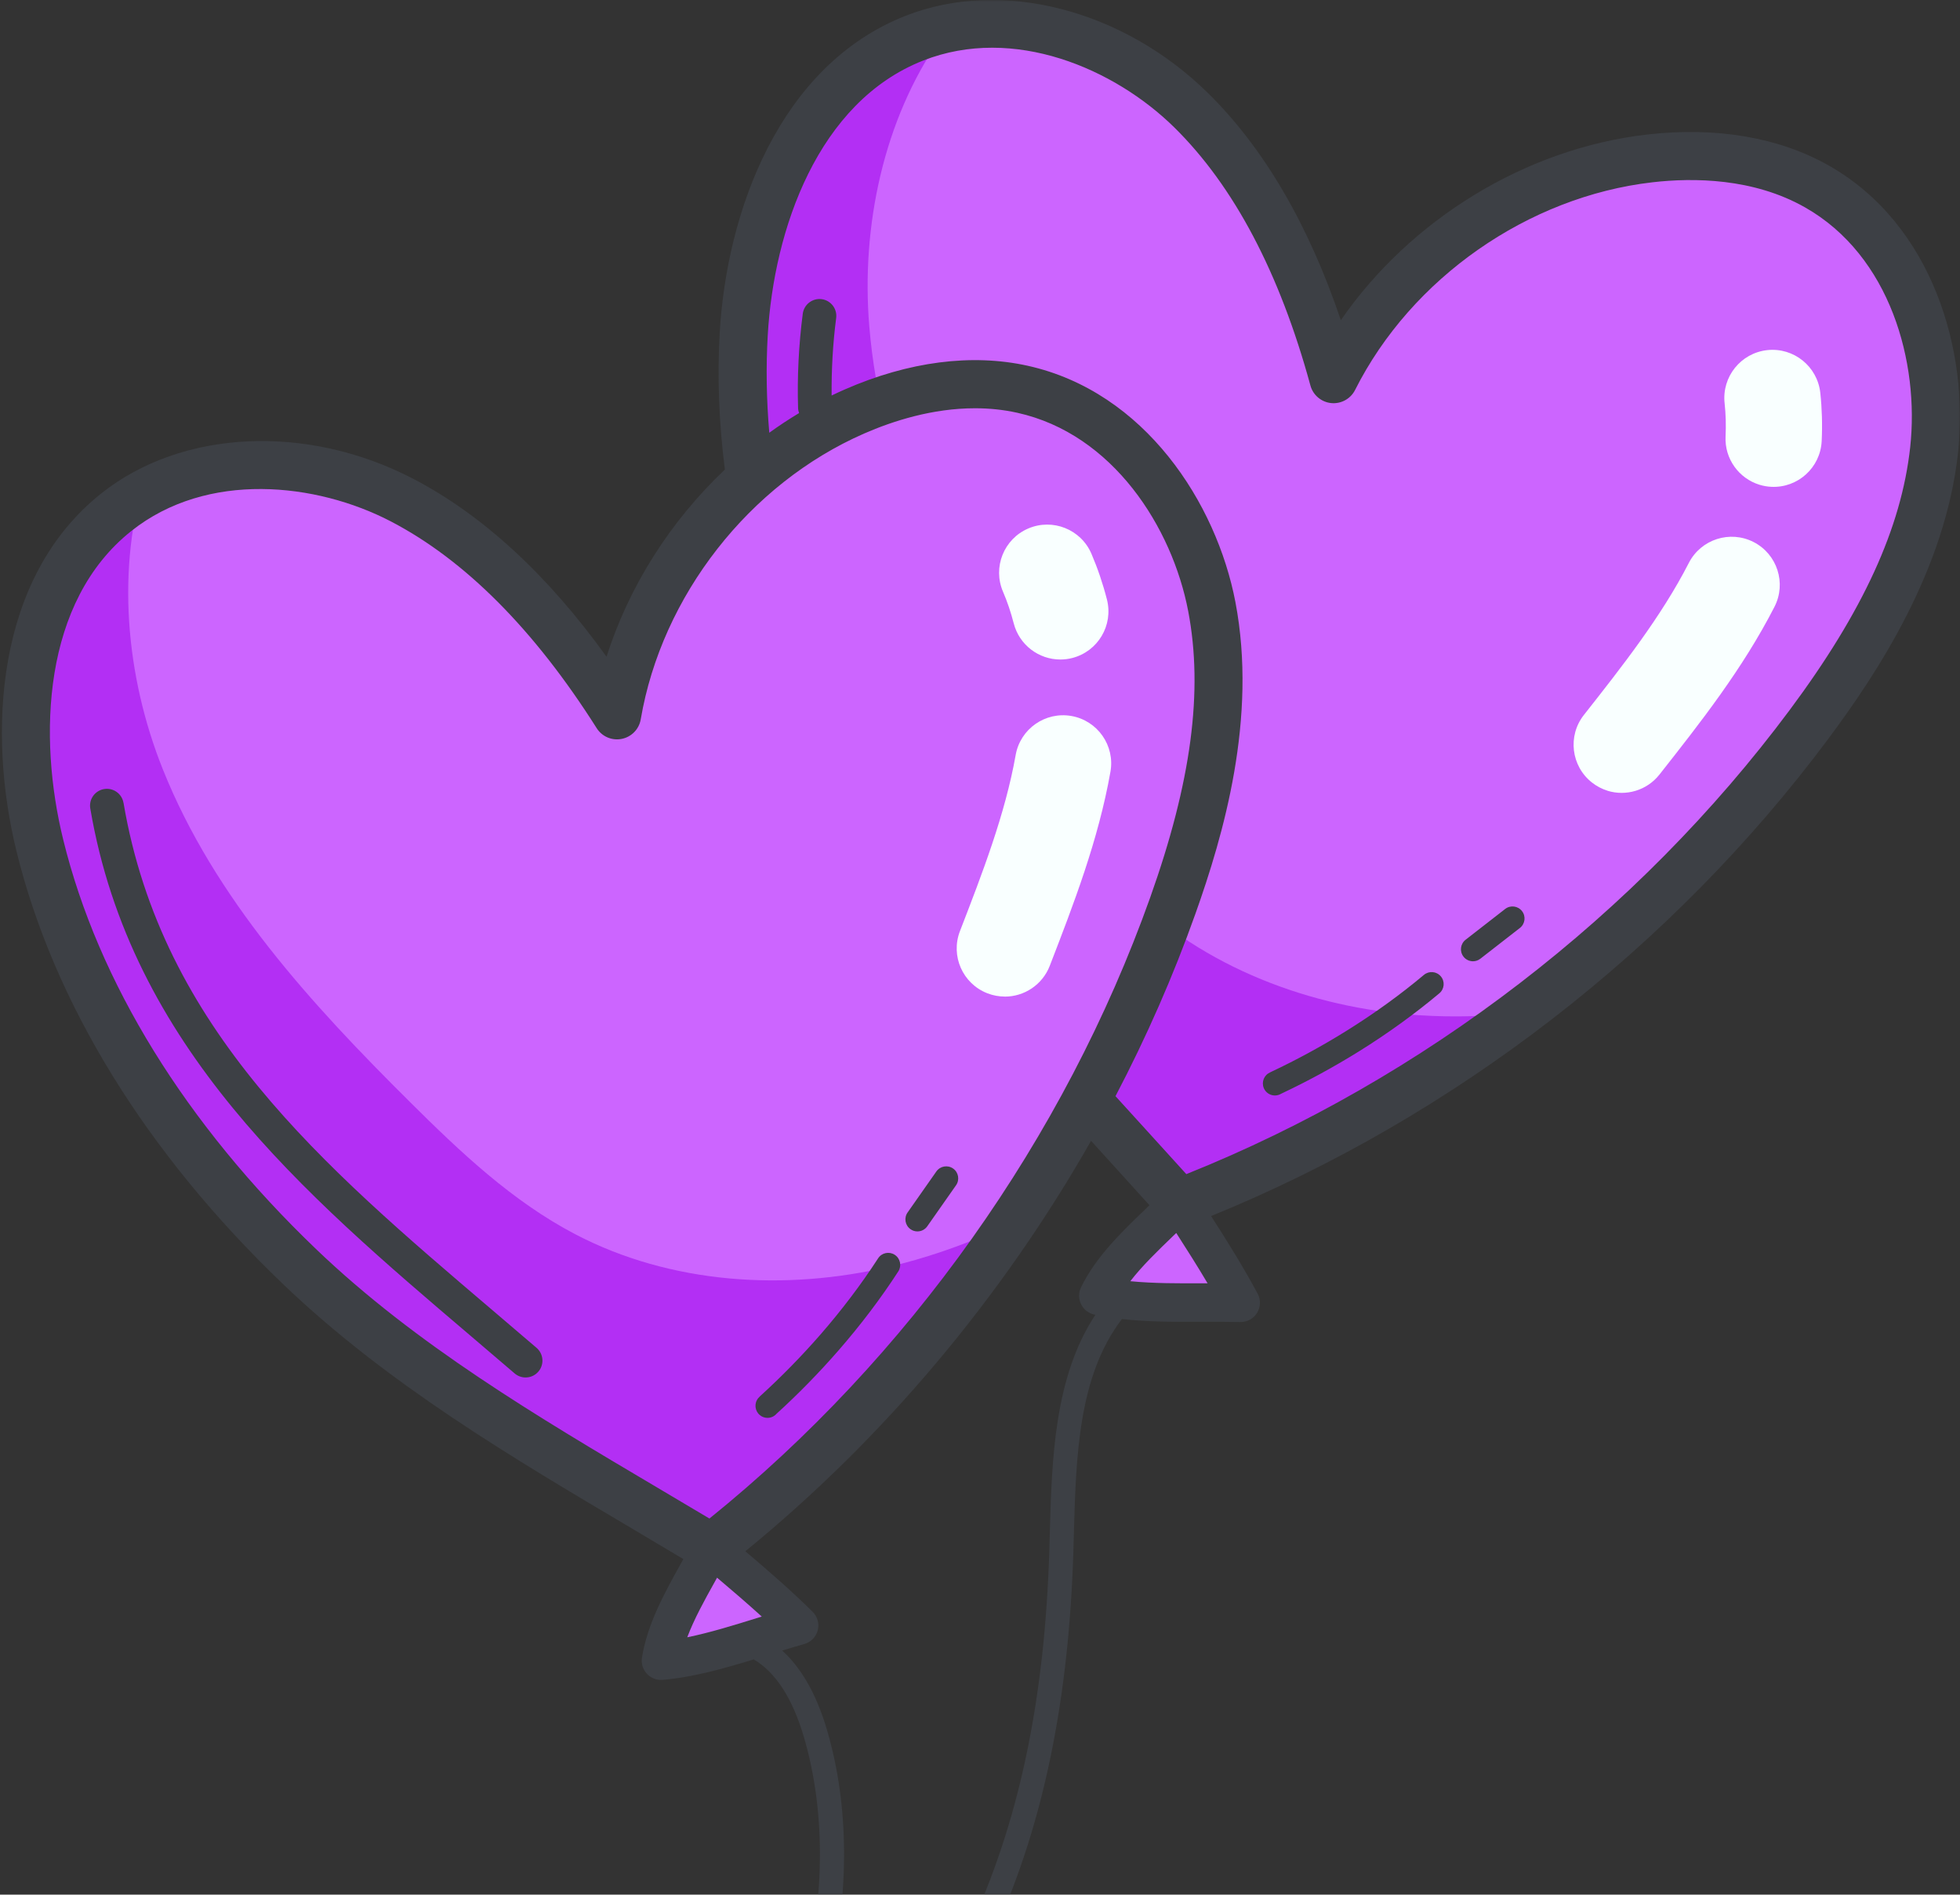 <svg width="509" height="492" viewBox="0 0 509 492" fill="none" xmlns="http://www.w3.org/2000/svg">
<rect x="0" y="0" width="509" height="492" fill="#333333" stroke="none"/>
<mask id="mask0_9_130" style="mask-type:alpha" maskUnits="userSpaceOnUse" x="0" y="0" width="509" height="492">
<rect width="509" height="492" transform="matrix(-1 0 0 1 509 0)" fill="#D9D9D9"/>
</mask>
<g mask="url(#mask0_9_130)">
<path d="M303.579 315.11C368.269 290.11 425.649 246.51 467.059 190.88C482.839 169.68 496.659 145.87 499.529 119.6C502.409 93.33 492.069 64.25 469.079 51.22C456.099 43.86 440.489 42.24 425.669 43.94C391.119 47.92 359.209 70.2 343.579 101.27C336.689 76.03 325.199 49.75 306.549 31.41C287.899 13.07 259.109 3.15 234.749 12.69C205.629 24.1 192.169 58.32 190.379 89.54C187.899 132.86 201.579 175.95 222.709 213.85C243.839 251.75 274.599 282.8 303.569 315.11H303.579Z" fill="#CC65FF"/>
<path d="M417.469 205.35C422.259 206.82 427.669 205.3 430.959 201.13C441.589 187.63 452.579 173.67 460.819 157.58C463.969 151.44 461.539 143.91 455.399 140.76C449.259 137.62 441.729 140.04 438.579 146.18C431.449 160.11 421.219 173.1 411.329 185.66C407.059 191.08 407.999 198.94 413.419 203.21C414.669 204.19 416.049 204.9 417.479 205.34L417.469 205.35ZM448.119 113.35C448.259 110.41 448.179 107.5 447.869 104.69C447.129 97.83 452.089 91.67 458.949 90.92C465.809 90.18 471.969 95.14 472.719 102C473.159 106.09 473.279 110.31 473.079 114.54C472.749 121.43 466.899 126.75 459.999 126.42C458.929 126.37 457.899 126.18 456.919 125.88C451.589 124.24 447.839 119.16 448.119 113.34V113.35Z" fill="#F9FFFF"/>
<path d="M234.759 12.7C237.839 11.49 240.999 10.6 244.189 9.99C229.489 31.04 223.589 58.75 225.749 84.76C228.739 120.76 244.699 154.31 261.739 186.17C270.409 202.38 279.599 218.65 292.669 231.58C312.579 251.27 340.459 261.79 368.399 263.63C377.659 264.24 386.919 263.94 396.119 262.9C367.969 284.6 336.749 302.31 303.589 315.12C274.619 282.81 243.859 251.76 222.729 213.86C201.599 175.96 187.909 132.88 190.399 89.55C192.189 58.33 205.649 24.11 234.769 12.7H234.759Z" fill="#B32FF4"/>
<path d="M303.579 315.11C309.059 323.64 314.649 332.17 319.439 341.1C307.889 340.8 293.769 341.78 282.479 339.29C287.019 330 296.359 322.5 303.579 315.1V315.11Z" fill="#CC65FF"/>
<path d="M184.284 397.154C238.794 354.274 280.854 295.754 304.114 230.414C312.974 205.524 319.204 178.704 314.244 152.744C309.284 126.784 290.864 102.024 265.074 96.314C250.504 93.084 235.104 96.114 221.434 102.094C189.574 116.034 165.604 146.694 159.784 180.984C145.794 158.884 127.094 137.124 103.884 125.064C80.674 112.994 50.234 111.974 29.754 128.244C5.264 147.694 2.434 184.354 9.884 214.734C20.224 256.874 45.944 294.053 77.263 324.083C108.583 354.113 147.104 374.774 184.274 397.164L184.284 397.154Z" fill="#CC65FF"/>
<path d="M260.954 258.804C265.964 258.804 270.694 255.764 272.614 250.814C278.814 234.784 285.224 218.214 288.374 200.424C289.584 193.624 285.054 187.144 278.254 185.934C271.464 184.734 264.974 189.264 263.764 196.054C261.034 211.464 255.064 226.884 249.294 241.794C246.804 248.234 250.004 255.463 256.444 257.953C257.924 258.523 259.454 258.794 260.944 258.794L260.954 258.804ZM263.254 161.864C262.524 159.014 261.594 156.254 260.474 153.654C257.754 147.314 260.684 139.964 267.024 137.244C273.364 134.524 280.714 137.454 283.434 143.794C285.054 147.574 286.414 151.574 287.464 155.674C289.174 162.364 285.134 169.164 278.454 170.874C277.414 171.144 276.374 171.264 275.354 171.264C269.784 171.264 264.704 167.504 263.254 161.854V161.864Z" fill="#F9FFFF"/>
<path d="M29.754 128.244C32.344 126.184 35.104 124.404 37.974 122.884C30.094 147.314 32.584 175.544 42.283 199.774C55.703 233.314 80.803 260.694 106.444 286.154C119.484 299.114 133.044 311.964 149.334 320.484C174.144 333.474 203.884 335.344 231.134 328.904C240.164 326.774 248.924 323.763 257.414 320.073C236.874 349.073 212.214 375.174 184.284 397.144C147.104 374.764 108.594 354.094 77.273 324.064C45.953 294.034 20.224 256.863 9.893 214.714C2.443 184.334 5.273 147.684 29.764 128.224L29.754 128.244Z" fill="#B32FF4"/>
<path d="M184.284 397.154C192.034 403.694 199.874 410.214 207.074 417.354C195.944 420.464 182.724 425.534 171.204 426.474C172.814 416.264 179.544 406.344 184.274 397.164L184.284 397.154Z" fill="#CC65FF"/>
<path d="M380.047 248.418C380.667 249.208 381.587 249.628 382.517 249.628C383.187 249.628 383.867 249.418 384.437 248.968L394.707 240.978C396.067 239.918 396.317 237.958 395.257 236.598C394.197 235.238 392.237 234.988 390.877 236.048L380.607 244.038C379.247 245.098 378.997 247.058 380.057 248.418H380.047ZM329.357 278.758C329.547 278.628 329.757 278.518 329.977 278.408C336.717 275.238 343.337 271.638 349.657 267.698C356.857 263.218 363.627 258.328 369.777 253.168C371.097 252.058 373.067 252.228 374.177 253.548C375.287 254.868 375.117 256.838 373.787 257.948C367.417 263.288 360.407 268.358 352.957 272.998C346.447 277.048 339.637 280.758 332.717 284.018C332.207 284.328 331.647 284.478 331.087 284.478C330.077 284.478 329.077 283.988 328.477 283.078C327.527 281.638 327.917 279.698 329.357 278.748V278.758ZM4.267 220.988C13.937 260.408 37.847 299.268 73.397 333.358C100.367 359.218 132.787 378.398 164.137 396.938C168.587 399.568 173.027 402.218 177.457 404.868C177.247 405.248 177.047 405.608 176.837 405.998C172.537 413.738 168.097 421.748 166.717 430.468C166.477 431.978 166.947 433.518 167.987 434.648C168.937 435.668 170.267 436.248 171.647 436.248C171.777 436.248 171.917 436.248 172.057 436.228C179.757 435.598 187.817 433.348 195.737 430.918C201.457 434.298 205.857 441.098 208.797 451.188C214.227 469.778 214.307 491.378 209.027 513.658C204.527 532.648 197.507 550.468 186.257 571.448C186.217 571.518 186.207 571.588 186.177 571.648C186.127 571.758 186.077 571.868 186.037 571.988C186.007 572.088 185.987 572.188 185.967 572.278C185.947 572.378 185.917 572.478 185.907 572.578C185.897 572.678 185.907 572.778 185.907 572.888C185.907 572.988 185.907 573.088 185.907 573.188C185.907 573.288 185.937 573.388 185.957 573.488C185.977 573.588 185.987 573.688 186.017 573.778C186.047 573.898 186.097 574.008 186.147 574.118C186.177 574.188 186.197 574.258 186.227 574.318C186.227 574.318 186.227 574.328 186.237 574.338C186.357 574.568 186.507 574.778 186.687 574.978C186.737 575.028 186.787 575.078 186.837 575.128C186.977 575.268 187.127 575.388 187.297 575.498C187.357 575.538 187.407 575.578 187.477 575.618C187.507 575.638 187.527 575.658 187.557 575.668C187.687 575.738 187.827 575.778 187.967 575.828C188.057 575.858 188.147 575.908 188.237 575.928C188.497 575.998 188.767 576.038 189.027 576.038C189.287 576.038 189.537 575.998 189.797 575.938C189.887 575.918 189.967 575.878 190.057 575.848C190.187 575.808 190.317 575.768 190.437 575.708C218.817 561.388 243.677 534.088 258.637 500.798C270.997 473.298 277.577 441.278 278.747 402.908L278.867 398.618C279.427 378.288 280.017 357.318 291.357 342.538C298.197 343.298 305.427 343.278 312.497 343.258C315.867 343.258 319.057 343.238 322.077 343.308C322.117 343.308 322.167 343.308 322.207 343.308C323.937 343.308 325.547 342.408 326.457 340.928C327.387 339.408 327.447 337.518 326.607 335.948C322.897 329.018 318.697 322.318 314.517 315.788C377.517 290.148 434.267 246.318 474.837 191.808C487.687 174.538 505.157 148.058 508.507 117.478C511.357 91.488 502.067 58.378 474.927 42.988C461.997 35.658 445.677 32.868 427.717 34.938C396.167 38.568 366.307 56.978 348.207 83.148C339.797 58.248 328.217 38.448 313.697 24.158C291.597 2.418 260.067 -5.652 235.237 4.078C202.347 16.968 188.707 55.048 186.907 86.388C186.247 97.958 186.707 109.908 188.247 121.938C174.167 135.258 163.357 152.168 157.517 170.548C142.167 149.208 125.297 133.678 107.217 124.288C79.707 109.988 47.197 111.528 26.317 128.118C-1.343 150.088 -3.213 190.498 4.267 220.988ZM308.087 304.908C304.517 300.948 300.927 297.008 297.327 293.058C294.777 290.258 292.237 287.458 289.687 284.658C297.717 269.318 304.687 253.478 310.447 237.278C317.667 216.998 326.597 186.548 320.827 156.338C315.917 130.658 297.337 101.728 266.867 94.978C252.357 91.758 235.927 93.888 219.377 101.138C218.227 101.638 217.097 102.168 215.967 102.708C215.907 96.028 216.277 89.278 217.147 82.588C217.457 80.188 215.767 77.998 213.377 77.688C210.997 77.378 208.787 79.068 208.477 81.458C207.417 89.618 207.007 97.858 207.257 105.968C207.267 106.428 207.377 106.858 207.517 107.268C204.867 108.858 202.287 110.558 199.777 112.378C199.047 103.818 198.897 95.348 199.377 87.098C200.947 59.628 212.397 26.438 239.787 15.708C263.257 6.508 289.407 17.798 304.927 33.058C320.427 48.298 332.327 70.858 340.307 100.108C340.987 102.608 343.137 104.418 345.707 104.678C348.267 104.928 350.747 103.578 351.907 101.268C366.517 72.228 396.827 51.058 429.127 47.338C439.807 46.108 455.337 46.238 468.747 53.848C490.947 66.438 498.467 94.188 496.067 116.118C493.767 137.088 483.837 158.768 464.797 184.348C425.197 237.548 369.667 280.228 308.067 304.908H308.087ZM293.527 332.718C296.657 328.668 300.637 324.838 304.527 321.088C304.837 320.788 305.147 320.488 305.467 320.188C308.217 324.478 310.987 328.828 313.597 333.248C313.217 333.248 312.837 333.248 312.447 333.248C306.067 333.278 299.527 333.298 293.527 332.708V332.718ZM203.117 428.628C205.087 428.028 207.017 427.438 208.867 426.928C210.577 426.448 211.917 425.098 212.357 423.368C212.807 421.648 212.307 419.818 211.037 418.558C205.447 413.018 199.477 407.848 193.557 402.838C229.537 373.498 260.227 336.898 283.337 296.258C284.917 297.998 286.497 299.738 288.077 301.468C291.567 305.298 295.037 309.138 298.507 312.978C298.197 313.278 297.897 313.568 297.587 313.868C291.207 320.008 284.607 326.358 280.737 334.288C280.067 335.668 280.057 337.278 280.737 338.658C281.407 340.038 282.667 341.038 284.167 341.368C284.267 341.388 284.367 341.408 284.467 341.428C273.747 357.628 273.147 379.148 272.617 398.428L272.497 402.698C271.357 440.238 264.957 471.478 252.937 498.218C240.157 526.638 219.957 550.478 196.607 565.038C205.357 547.458 211.177 531.718 215.127 515.078C220.657 491.748 220.547 469.038 214.817 449.418C212.117 440.158 208.197 433.208 203.127 428.628H203.117ZM178.477 425.178C180.277 420.388 182.957 415.558 185.587 410.838C185.797 410.458 186.007 410.078 186.217 409.698C190.107 412.988 194.027 416.348 197.827 419.798C197.467 419.908 197.097 420.028 196.727 420.138C190.637 422.028 184.397 423.968 178.477 425.178ZM34.097 137.898C53.827 122.218 82.147 125.338 101.457 135.378C120.737 145.408 138.737 163.478 154.957 189.098C156.337 191.288 158.927 192.388 161.467 191.878C164.007 191.368 165.967 189.348 166.397 186.798C171.847 154.748 194.607 125.618 224.397 112.588C231.827 109.338 242.127 106.018 253.207 106.018C256.807 106.018 260.487 106.368 264.177 107.188C289.097 112.708 304.427 137.038 308.567 158.698C312.527 179.418 309.387 203.058 298.687 233.098C276.437 295.568 235.887 352.668 184.237 394.338C179.667 391.608 175.087 388.898 170.507 386.188C139.767 367.998 107.977 349.198 82.047 324.338C48.207 291.898 25.507 255.128 16.407 218.008C9.847 191.278 11.057 156.198 34.097 137.898ZM32.077 208.478C42.057 267.198 83.697 302.628 127.787 340.148C131.647 343.428 135.507 346.718 139.347 350.018C141.177 351.598 141.387 354.358 139.807 356.188C138.937 357.198 137.717 357.708 136.487 357.708C135.477 357.708 134.467 357.358 133.637 356.648C129.807 353.358 125.957 350.078 122.117 346.808C78.777 309.928 33.957 271.798 23.447 209.948C23.037 207.568 24.647 205.308 27.027 204.908C29.417 204.508 31.667 206.108 32.067 208.488L32.077 208.478ZM243.167 304.208C244.157 302.798 246.107 302.458 247.517 303.448C248.927 304.438 249.267 306.388 248.277 307.798L240.807 318.448C240.197 319.318 239.227 319.778 238.247 319.778C237.627 319.778 236.997 319.598 236.457 319.208C235.047 318.218 234.707 316.268 235.697 314.858L243.167 304.208ZM197.387 362.568C202.897 357.558 208.167 352.178 213.067 346.558C218.637 340.158 223.677 333.498 228.037 326.768C228.977 325.318 230.907 324.908 232.357 325.848C233.807 326.788 234.217 328.718 233.277 330.168C228.757 337.148 223.537 344.048 217.777 350.658C212.747 356.438 207.317 361.988 201.667 367.128C201.057 367.828 200.187 368.198 199.317 368.198C198.617 368.198 197.917 367.968 197.337 367.488C196.007 366.398 195.807 364.428 196.897 363.088C197.047 362.908 197.207 362.738 197.387 362.568Z" fill="#3D4045"/>
</g>
</svg>
